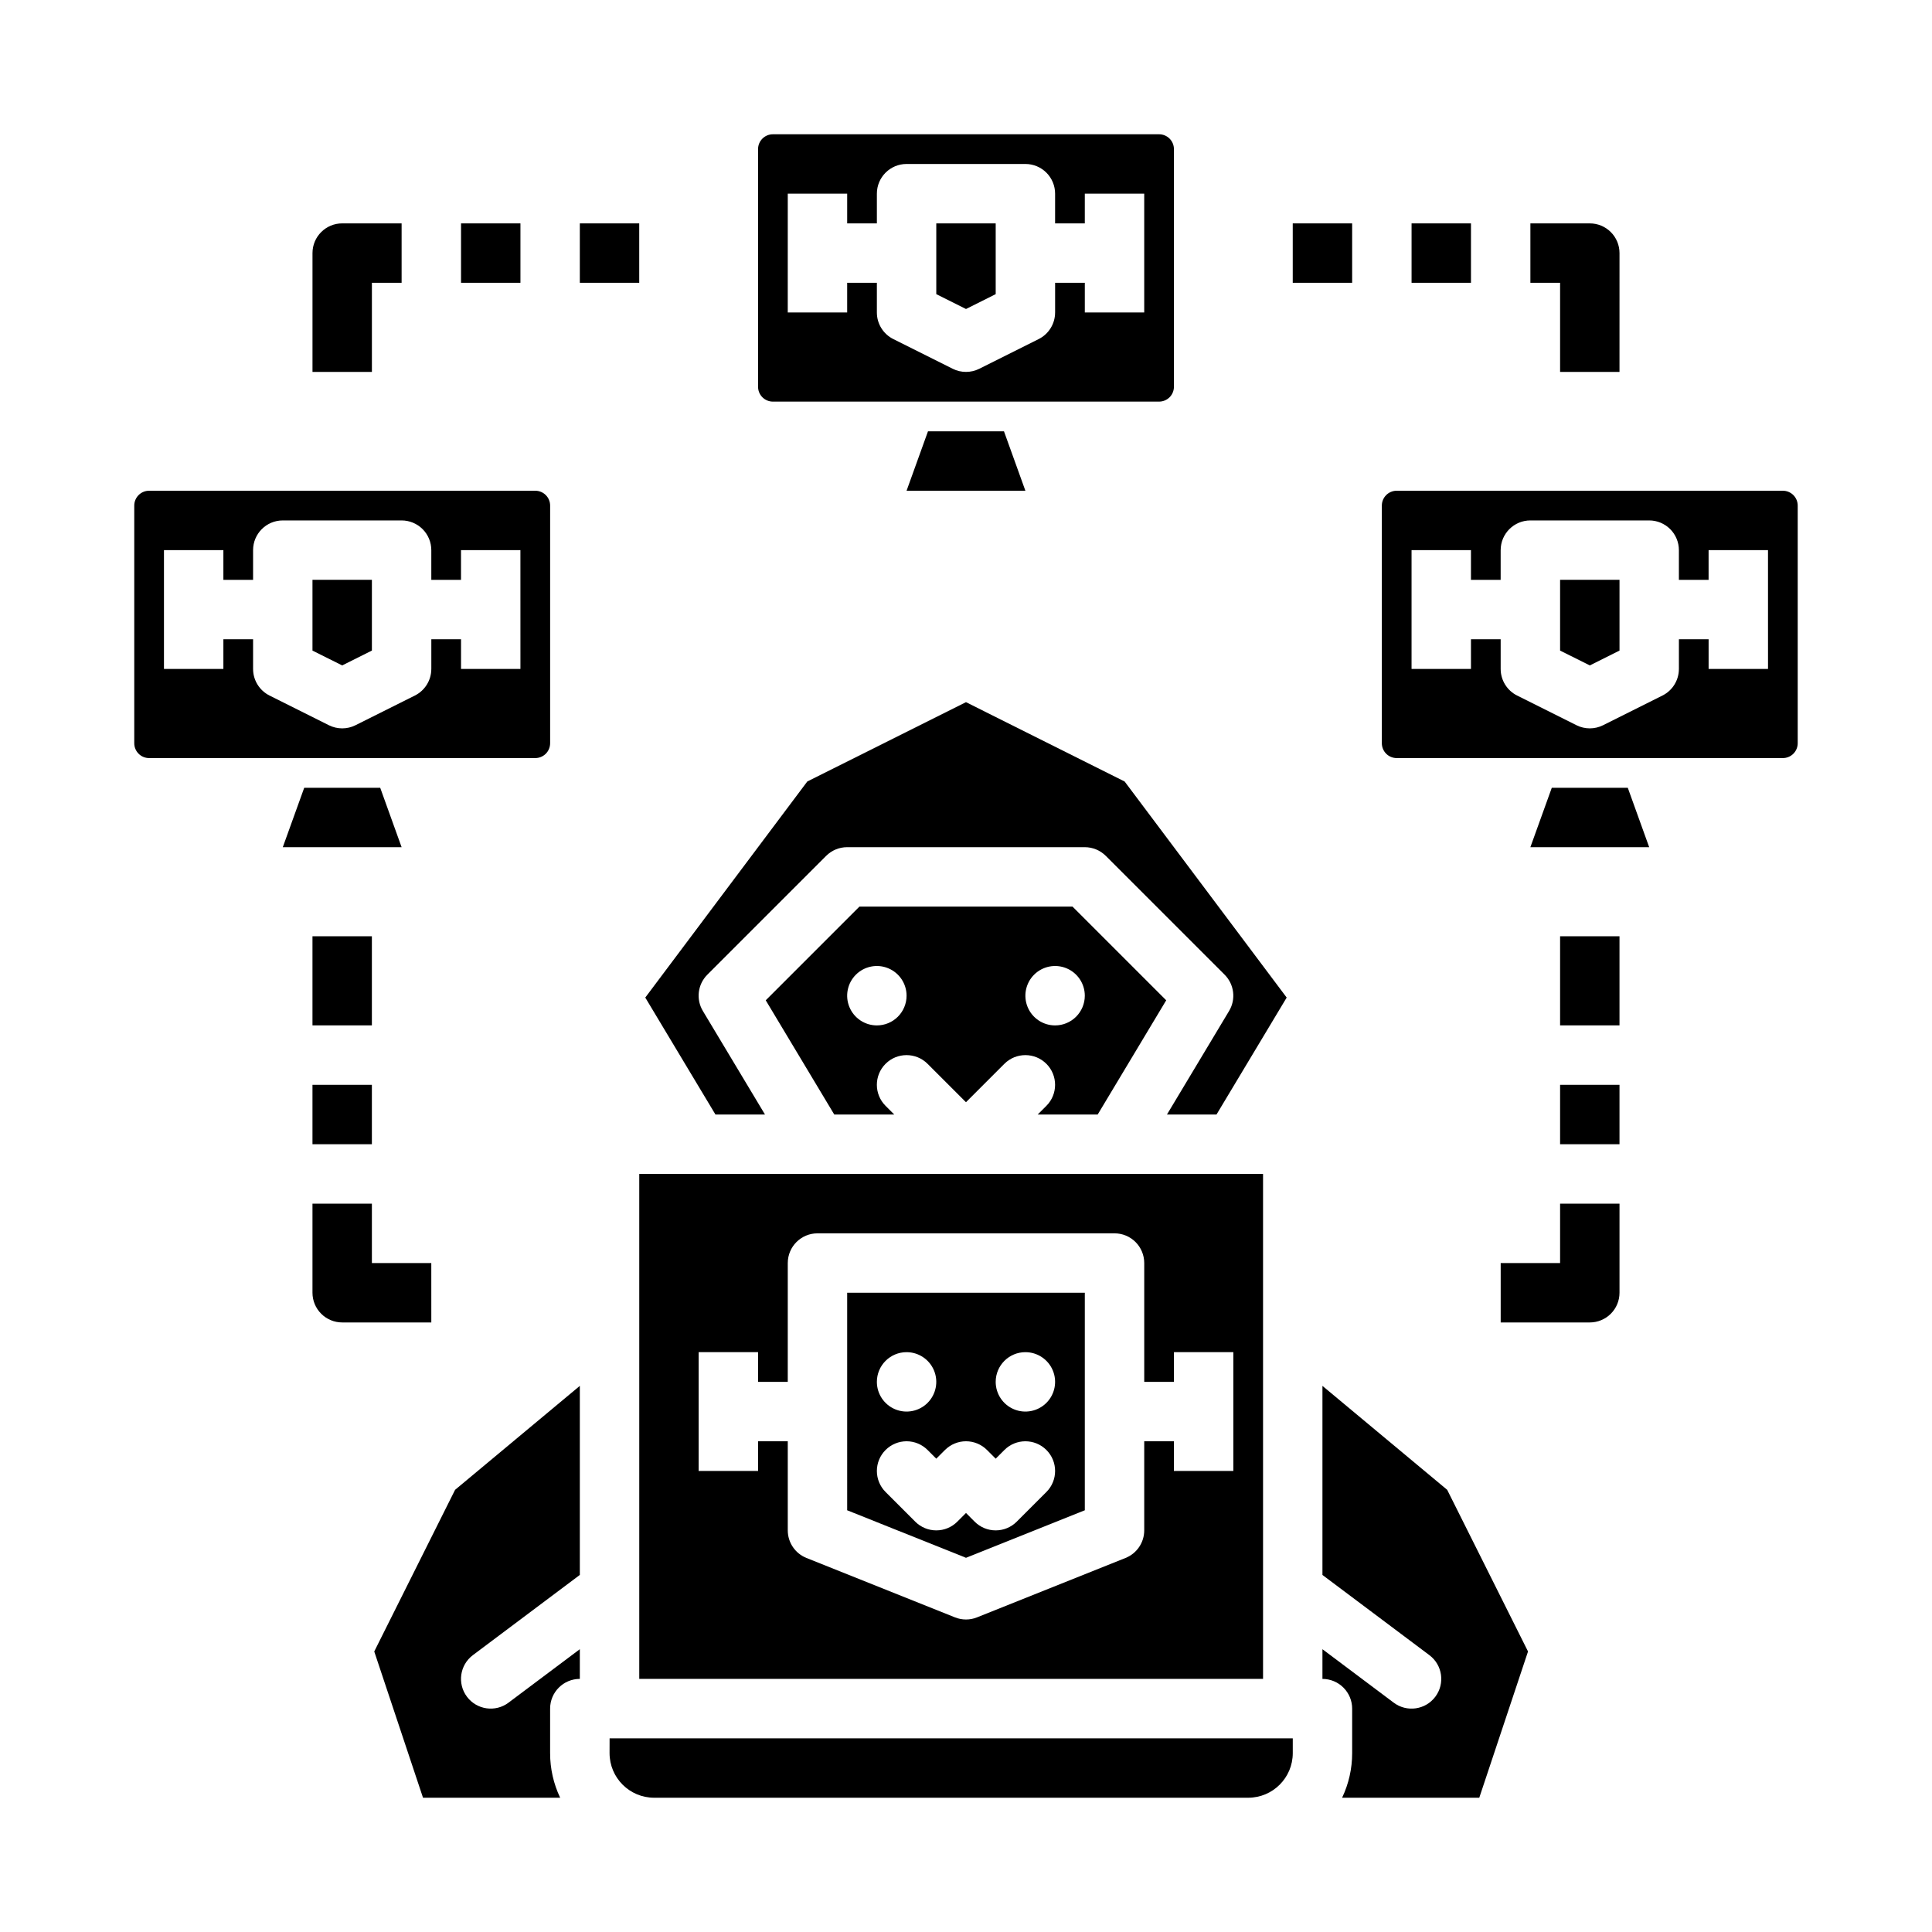 <?xml version="1.0" encoding="UTF-8"?>
<!-- Uploaded to: ICON Repo, www.svgrepo.com, Generator: ICON Repo Mixer Tools -->
<svg fill="#000000" width="800px" height="800px" version="1.1" viewBox="144 144 512 512" xmlns="http://www.w3.org/2000/svg">
 <g>
  <path d="m226.81 431.49h15.742v15.742h-15.742z"/>
  <path d="m226.81 486.59c0 2.09 0.832 4.09 2.309 5.566 1.477 1.477 3.477 2.305 5.566 2.305h23.617l-0.004-15.742h-15.742v-15.742h-15.746z"/>
  <path d="m368.51 544.24 31.488 12.594 31.488-12.594v-57.648h-62.977zm47.23-41.902c3.184 0 6.055 1.918 7.273 4.859 1.219 2.941 0.543 6.328-1.707 8.578s-5.637 2.926-8.578 1.707c-2.941-1.219-4.859-4.09-4.859-7.273 0-4.348 3.523-7.871 7.871-7.871zm-31.488 0c3.184 0 6.055 1.918 7.273 4.859 1.219 2.941 0.543 6.328-1.707 8.578s-5.637 2.926-8.578 1.707c-2.941-1.219-4.859-4.09-4.859-7.273 0-4.348 3.523-7.871 7.871-7.871zm-5.566 25.922c1.477-1.477 3.481-2.309 5.566-2.309 2.09 0 4.09 0.832 5.566 2.309l2.305 2.305 2.305-2.305h0.004c1.477-1.477 3.477-2.309 5.566-2.309 2.086 0 4.09 0.832 5.566 2.309l2.305 2.305 2.305-2.305c3.074-3.074 8.059-3.074 11.133 0 3.074 3.074 3.074 8.059 0 11.133l-7.871 7.871c-1.477 1.477-3.481 2.305-5.566 2.305-2.09 0-4.09-0.828-5.566-2.305l-2.305-2.309-2.309 2.309c-1.477 1.477-3.477 2.305-5.566 2.305-2.086 0-4.09-0.828-5.566-2.305l-7.871-7.871c-1.477-1.477-2.305-3.481-2.305-5.566 0-2.09 0.828-4.09 2.305-5.566z"/>
  <path d="m346.73 439.36-16.461-27.438c-1.859-3.098-1.375-7.062 1.18-9.617l31.488-31.488c1.477-1.477 3.481-2.309 5.57-2.305h62.977c2.086 0 4.09 0.828 5.566 2.305l31.488 31.488c2.551 2.555 3.039 6.519 1.18 9.617l-16.461 27.438h13.129l18.598-30.996-42.941-57.254-42.047-21.031-42.051 21.023-42.941 57.262 18.598 30.996z"/>
  <path d="m478.72 455.1h-165.31v133.82h165.31zm-7.871 78.719-15.746 0.004v-7.871h-7.871v23.617-0.004c0 3.219-1.961 6.113-4.949 7.309l-39.359 15.742v0.004c-1.875 0.75-3.969 0.75-5.848 0l-39.359-15.742v-0.004c-2.988-1.195-4.949-4.09-4.949-7.309v-23.617h-7.871v7.871l-15.746 0.004v-31.488h15.742v7.871h7.871l0.004-31.488c0-4.348 3.523-7.871 7.871-7.871h78.723c2.086 0 4.09 0.828 5.566 2.305 1.477 1.477 2.305 3.481 2.305 5.566v31.488h7.871v-7.871h15.742z"/>
  <path d="m419 439.36h15.898l18.16-30.27-24.836-24.836h-56.457l-24.836 24.836 18.16 30.27h15.898l-2.305-2.305c-3.074-3.074-3.074-8.059 0-11.133s8.059-3.074 11.133 0l10.18 10.176 10.176-10.18v0.004c3.074-3.074 8.059-3.074 11.133 0 3.074 3.074 3.074 8.059 0 11.133zm-42.621-23.617c-3.184 0-6.055-1.918-7.273-4.859-1.219-2.941-0.543-6.328 1.707-8.578s5.637-2.926 8.578-1.707c2.941 1.219 4.859 4.09 4.859 7.273 0 2.086-0.828 4.09-2.305 5.566-1.477 1.477-3.481 2.305-5.566 2.305zm47.23 0c-3.184 0-6.055-1.918-7.273-4.859-1.215-2.941-0.543-6.328 1.707-8.578 2.254-2.25 5.637-2.926 8.582-1.707 2.941 1.219 4.859 4.09 4.859 7.273 0 2.086-0.832 4.09-2.309 5.566-1.477 1.477-3.477 2.305-5.566 2.305z"/>
  <path d="m527.52 538.82-33.059-27.547v50.105l28.34 21.254c3.481 2.609 4.184 7.543 1.574 11.02-2.606 3.481-7.543 4.184-11.02 1.578l-18.895-14.172v7.871c2.09 0 4.094 0.832 5.566 2.309 1.477 1.477 2.309 3.477 2.309 5.566v11.809-0.004c0.004 4.086-0.906 8.121-2.664 11.809h36.352l12.918-38.758z"/>
  <path d="m305.54 608.61c0.008 6.519 5.289 11.801 11.809 11.809h157.44c6.519-0.008 11.801-5.289 11.809-11.809v-3.938l-181.05 0.004z"/>
  <path d="m243.18 581.66 12.922 38.754h36.352-0.004c-1.758-3.688-2.668-7.723-2.664-11.809v-11.805c0-4.348 3.527-7.875 7.875-7.875v-7.871l-18.895 14.168v0.004c-3.477 2.606-8.414 1.902-11.02-1.578-2.609-3.477-1.906-8.41 1.574-11.02l28.34-21.254v-50.105l-33.055 27.547z"/>
  <path d="m348.83 250.43h102.34c1.043 0 2.043-0.414 2.781-1.152 0.738-0.738 1.152-1.738 1.152-2.785v-62.973c0-1.047-0.414-2.047-1.152-2.785s-1.738-1.152-2.781-1.152h-102.34c-2.176 0-3.938 1.762-3.938 3.938v62.977-0.004c0 1.047 0.414 2.047 1.152 2.785 0.738 0.738 1.738 1.152 2.785 1.152zm3.938-55.105h15.742v7.871h7.871v-7.871c0-4.348 3.523-7.871 7.871-7.871h31.488c2.09 0 4.09 0.832 5.566 2.305 1.477 1.477 2.305 3.481 2.305 5.566v7.871h7.871l0.004-7.871h15.742v31.488h-15.742v-7.871h-7.871v7.871h-0.004c0 2.984-1.684 5.707-4.352 7.043l-15.742 7.871c-2.215 1.109-4.824 1.109-7.043 0l-15.742-7.871c-2.668-1.336-4.352-4.059-4.352-7.043v-7.871h-7.871v7.871h-15.746z"/>
  <path d="m407.87 221.95v-18.75h-15.746v18.75l7.875 3.938z"/>
  <path d="m384.25 274.05h31.488l-5.672-15.746h-20.141z"/>
  <path d="m486.59 203.2h15.742v15.742h-15.742z"/>
  <path d="m616.48 274.05h-102.34c-2.176 0-3.938 1.762-3.938 3.934v62.977c0 1.047 0.414 2.047 1.152 2.785 0.738 0.738 1.738 1.152 2.785 1.152h102.34c1.043 0 2.043-0.414 2.781-1.152 0.738-0.738 1.152-1.738 1.152-2.785v-62.977c0-1.043-0.414-2.043-1.152-2.781s-1.738-1.152-2.781-1.152zm-3.938 47.23h-15.742v-7.871h-7.871v7.871h-0.004c0 2.981-1.684 5.707-4.352 7.043l-15.742 7.871c-2.215 1.109-4.824 1.109-7.043 0l-15.742-7.871c-2.668-1.336-4.352-4.062-4.352-7.043v-7.871h-7.871v7.871h-15.746v-31.488h15.742v7.871h7.871v-7.871h0.004c0-4.348 3.523-7.871 7.871-7.871h31.488c2.09 0 4.09 0.828 5.566 2.305 1.477 1.477 2.305 3.481 2.305 5.566v7.871h7.871v-7.871h15.742z"/>
  <path d="m557.44 316.41 7.875 3.934 7.871-3.934v-18.75h-15.746z"/>
  <path d="m555.24 352.77-5.676 15.746h31.488l-5.672-15.746z"/>
  <path d="m226.81 316.41 7.875 3.934 7.871-3.934v-18.75h-15.746z"/>
  <path d="m289.79 340.96v-62.977c0-1.043-0.414-2.043-1.152-2.781s-1.738-1.152-2.781-1.152h-102.34c-2.176 0-3.938 1.762-3.938 3.934v62.977c0 1.047 0.414 2.047 1.152 2.785 0.738 0.738 1.738 1.152 2.785 1.152h102.34c1.043 0 2.043-0.414 2.781-1.152 0.738-0.738 1.152-1.738 1.152-2.785zm-7.871-19.68h-15.742v-7.871h-7.871v7.871h-0.004c0 2.981-1.684 5.707-4.352 7.043l-15.742 7.871c-2.215 1.109-4.824 1.109-7.043 0l-15.742-7.871c-2.668-1.336-4.352-4.062-4.352-7.043v-7.871h-7.871v7.871h-15.746v-31.488h15.746v7.871h7.871v-7.871c0-4.348 3.523-7.871 7.871-7.871h31.488c2.09 0 4.09 0.828 5.566 2.305 1.477 1.477 2.305 3.481 2.305 5.566v7.871h7.871v-7.871h15.742z"/>
  <path d="m244.76 352.77h-20.141l-5.676 15.746h31.488z"/>
  <path d="m557.44 242.56h15.742l0.004-31.488c0-2.09-0.828-4.09-2.305-5.566-1.477-1.477-3.481-2.305-5.566-2.305h-15.746v15.742h7.871z"/>
  <path d="m518.08 203.2h15.742v15.742h-15.742z"/>
  <path d="m297.66 203.2h15.742v15.742h-15.742z"/>
  <path d="m242.56 218.94h7.871v-15.742h-15.742c-4.348 0-7.875 3.523-7.875 7.871v31.488h15.746z"/>
  <path d="m266.18 203.2h15.742v15.742h-15.742z"/>
  <path d="m226.81 392.12h15.742v23.617h-15.742z"/>
  <path d="m557.44 392.12h15.742v23.617h-15.742z"/>
  <path d="m557.44 431.49h15.742v15.742h-15.742z"/>
  <path d="m557.44 478.72h-15.742v15.742h23.617c2.086 0 4.09-0.828 5.566-2.305 1.477-1.477 2.305-3.477 2.305-5.566v-23.613h-15.746z"/>
 </g>
</svg>